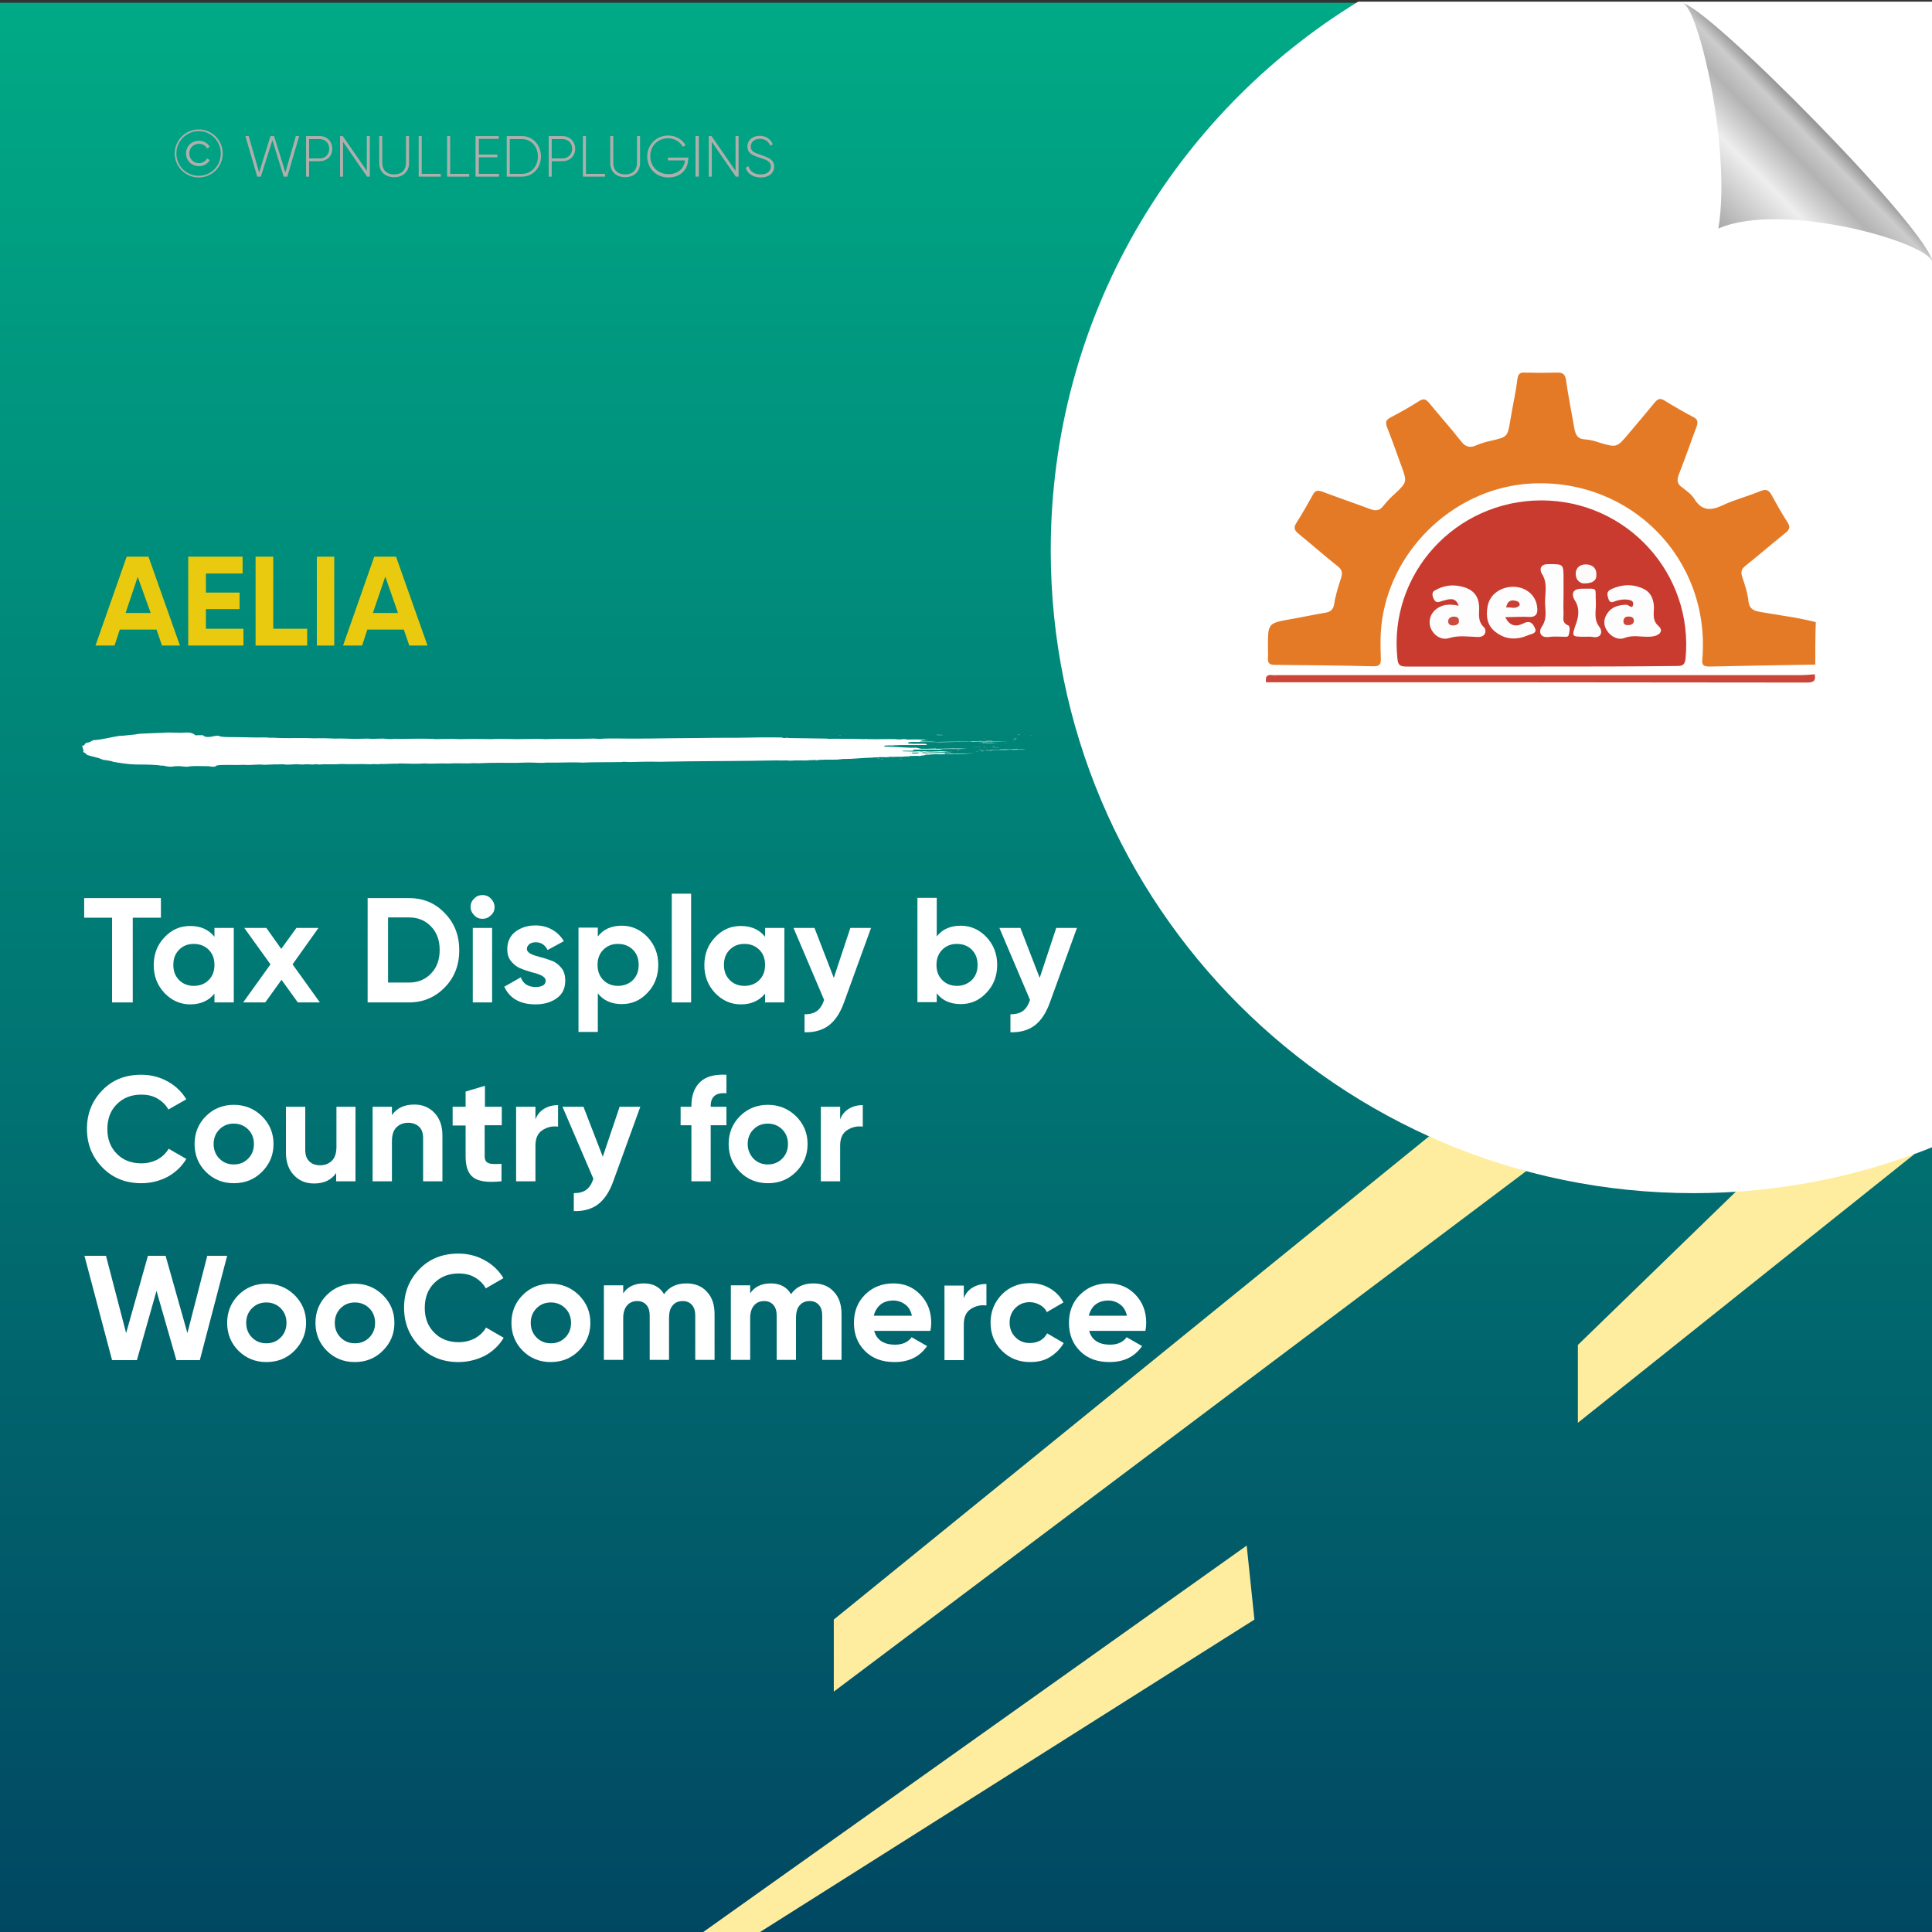 <?xml version="1.0" encoding="UTF-8"?>
<!-- Generator: Adobe Illustrator 26.0.1, SVG Export Plug-In . SVG Version: 6.00 Build 0)  -->
<svg xmlns="http://www.w3.org/2000/svg" xmlns:xlink="http://www.w3.org/1999/xlink" version="1.1" id="Layer_1" x="0px" y="0px" viewBox="0 0 700 700" style="enable-background:new 0 0 700 700;" xml:space="preserve">
<rect x="0" y="0" width="700" height="700" fill="#333333" stroke="none"/>
<style type="text/css">
	.st0{fill:url(#SVGID_1_);}
	.st1{fill:#FFED9F;}
	.st2{fill:#FFFFFF;}
	.st3{fill:none;}
	.st4{fill:#EACA0F;}
	.st5{fill:#AEAFAC;}
	.st6{fill-rule:evenodd;clip-rule:evenodd;fill:#FFFFFF;}
	.st7{fill:url(#path4572_00000108270225334747229890000011605101633640765313_);}
	.st8{fill:#E47A25;}
	.st9{fill:#CB4639;}
	.st10{fill:#C83B2E;}
	.st11{fill:#FEFDFD;}
	.st12{fill:#FEFEFE;}
	.st13{fill:#FDFAFA;}
	.st14{fill:#CC4A3E;}
	.st15{fill:#CB4538;}
	.st16{fill:#CA4034;}
</style>
<linearGradient id="SVGID_1_" gradientUnits="userSpaceOnUse" x1="350" y1="699" x2="350" y2="-1" gradientTransform="matrix(1 0 0 -1 0 700)">
	<stop offset="0" style="stop-color:#00AA86"></stop>
	<stop offset="1" style="stop-color:#014762"></stop>
</linearGradient>
<rect y="1" class="st0" width="700" height="700"></rect>
<g>
	<polygon class="st1" points="628.9,431.8 571.7,487.3 571.7,515.5 693.7,418.1  "></polygon>
	<polygon class="st1" points="517.8,411.7 302.1,586.8 302.1,612.9 553,424.3  "></polygon>
	<polygon class="st1" points="451.7,560 253.4,701 273.8,701 454.5,586.8  "></polygon>
</g>
<path class="st2" d="M700.5,0.6H492.1c-66.8,40.9-111.4,114.6-111.4,198.8c0,128.6,104.3,232.9,232.9,232.9c30.7,0,60-6,86.9-16.8  V0.6z"></path>
<g>
	<rect x="34.5" y="201.7" class="st3" width="334.6" height="69.9"></rect>
	<path class="st4" d="M58.7,233.9l-2-5.8H43.4l-1.9,5.8h-6.9l11.3-32.2h7.9l11.4,32.2H58.7z M45.5,222.1h9.1L49.9,209L45.5,222.1z"></path>
	<path class="st4" d="M74.6,227.8h13.6v6.1H68.2v-32.2h19.7v6.1H74.6v6.9h12.2v6H74.6V227.8z"></path>
	<path class="st4" d="M99,227.8h12.3v6.1H92.6v-32.2H99V227.8z"></path>
	<path class="st4" d="M114.8,201.7h6.3v32.2h-6.3V201.7z"></path>
	<path class="st4" d="M148.3,233.9l-2-5.8h-13.2l-1.9,5.8h-6.9l11.3-32.2h7.9l11.4,32.2H148.3z M135.1,222.1h9.1l-4.6-13.2   L135.1,222.1z"></path>
</g>
<g>
	<rect x="29.8" y="325.4" class="st3" width="409.8" height="247.8"></rect>
	<path class="st2" d="M58.3,325.4v7.1H48.1v30.7h-7.5v-30.7H30.5v-7.1H58.3z"></path>
	<path class="st2" d="M77.7,336.2h7v27h-7V360c-2.1,2.6-5,3.9-8.8,3.9c-3.6,0-6.7-1.4-9.3-4.1c-2.6-2.8-3.9-6.1-3.9-10.1   c0-4,1.3-7.4,3.9-10.1c2.6-2.8,5.7-4.1,9.3-4.1c3.8,0,6.7,1.3,8.8,3.9V336.2z M64.9,355.1c1.4,1.4,3.2,2.1,5.3,2.1   c2.2,0,4-0.7,5.4-2.1c1.4-1.4,2.1-3.2,2.1-5.5s-0.7-4.1-2.1-5.5c-1.4-1.4-3.2-2.1-5.4-2.1c-2.2,0-3.9,0.7-5.3,2.1   c-1.4,1.4-2.1,3.2-2.1,5.5S63.5,353.7,64.9,355.1z"></path>
	<path class="st2" d="M115.9,363.2h-8L102,355l-5.9,8.2h-8l9.9-13.8l-9.5-13.2h8l5.4,7.6l5.5-7.6h8l-9.4,13.2L115.9,363.2z"></path>
	<path class="st2" d="M148.2,325.4c5.2,0,9.5,1.8,13,5.5c3.5,3.6,5.2,8.1,5.2,13.4c0,5.3-1.7,9.8-5.2,13.4c-3.5,3.6-7.8,5.5-13,5.5   h-15v-37.8H148.2z M148.2,356c3.3,0,5.9-1.1,8-3.3c2.1-2.2,3.1-5,3.1-8.5c0-3.5-1-6.3-3.1-8.5c-2.1-2.2-4.7-3.3-8-3.3h-7.6V356   H148.2z"></path>
	<path class="st2" d="M174.8,332.9c-1.2,0-2.2-0.4-3-1.3c-0.8-0.8-1.3-1.8-1.3-3c0-1.2,0.4-2.2,1.3-3c0.8-0.9,1.8-1.3,3-1.3   c1.2,0,2.2,0.4,3.1,1.3c0.8,0.9,1.3,1.9,1.3,3c0,1.2-0.4,2.2-1.3,3C177,332.5,176,332.9,174.8,332.9z M171.3,363.2v-27h7v27H171.3z   "></path>
	<path class="st2" d="M190.9,343.8c0,0.7,0.5,1.3,1.4,1.8c1,0.5,2.1,0.8,3.5,1.2c1.4,0.3,2.7,0.8,4.1,1.3c1.4,0.5,2.5,1.4,3.5,2.6   c1,1.2,1.4,2.8,1.4,4.6c0,2.8-1,4.9-3.1,6.4c-2.1,1.5-4.7,2.2-7.7,2.2c-5.5,0-9.3-2.1-11.3-6.4l6-3.4c0.8,2.3,2.6,3.5,5.3,3.5   c2.5,0,3.7-0.8,3.7-2.3c0-0.7-0.5-1.3-1.4-1.8c-1-0.5-2.1-0.9-3.5-1.2c-1.4-0.4-2.7-0.8-4.1-1.4c-1.4-0.5-2.5-1.4-3.5-2.6   c-1-1.2-1.4-2.6-1.4-4.4c0-2.7,1-4.8,2.9-6.3c2-1.5,4.4-2.3,7.3-2.3c2.2,0,4.2,0.5,6,1.5c1.8,1,3.2,2.4,4.3,4.2l-5.9,3.2   c-0.9-1.8-2.3-2.8-4.3-2.8c-0.9,0-1.6,0.2-2.2,0.6C191.2,342.6,190.9,343.1,190.9,343.8z"></path>
	<path class="st2" d="M225.3,335.4c3.6,0,6.7,1.4,9.3,4.1c2.6,2.8,3.9,6.1,3.9,10.1c0,4-1.3,7.4-3.9,10.1c-2.6,2.8-5.7,4.1-9.3,4.1   c-3.8,0-6.7-1.3-8.7-3.9v14h-7v-37.8h7v3.2C218.6,336.7,221.5,335.4,225.3,335.4z M218.6,355.1c1.4,1.4,3.2,2.1,5.3,2.1   s4-0.7,5.4-2.1c1.4-1.4,2.1-3.2,2.1-5.5s-0.7-4.1-2.1-5.5c-1.4-1.4-3.2-2.1-5.4-2.1s-3.9,0.7-5.3,2.1c-1.4,1.4-2.1,3.2-2.1,5.5   S217.2,353.7,218.6,355.1z"></path>
	<path class="st2" d="M243.4,363.2v-39.4h7v39.4H243.4z"></path>
	<path class="st2" d="M277.2,336.2h7v27h-7V360c-2.1,2.6-5,3.9-8.8,3.9c-3.6,0-6.7-1.4-9.3-4.1c-2.6-2.8-3.9-6.1-3.9-10.1   c0-4,1.3-7.4,3.9-10.1c2.6-2.8,5.7-4.1,9.3-4.1c3.8,0,6.7,1.3,8.8,3.9V336.2z M264.4,355.1c1.4,1.4,3.2,2.1,5.3,2.1   c2.2,0,4-0.7,5.4-2.1c1.4-1.4,2.1-3.2,2.1-5.5s-0.7-4.1-2.1-5.5c-1.4-1.4-3.2-2.1-5.4-2.1c-2.2,0-3.9,0.7-5.3,2.1   c-1.4,1.4-2.1,3.2-2.1,5.5S263,353.7,264.4,355.1z"></path>
	<path class="st2" d="M308.1,336.2h7.5l-9.8,27c-1.4,3.9-3.3,6.7-5.6,8.4c-2.3,1.7-5.2,2.5-8.7,2.4v-6.5c1.9,0,3.4-0.4,4.5-1.2   s2-2.2,2.6-4l-11.1-26.1h7.6l7,18.1L308.1,336.2z"></path>
	<path class="st2" d="M348.1,335.4c3.6,0,6.7,1.4,9.3,4.1c2.6,2.8,3.9,6.1,3.9,10.1c0,4-1.3,7.4-3.9,10.1c-2.6,2.8-5.7,4.1-9.3,4.1   c-3.8,0-6.7-1.3-8.7-3.9v3.2h-7v-37.8h7v14C341.4,336.7,344.3,335.4,348.1,335.4z M341.4,355.1c1.4,1.4,3.2,2.1,5.3,2.1   s3.9-0.7,5.4-2.1c1.4-1.4,2.1-3.2,2.1-5.5s-0.7-4.1-2.1-5.5c-1.4-1.4-3.2-2.1-5.4-2.1s-3.9,0.7-5.3,2.1c-1.4,1.4-2.1,3.2-2.1,5.5   S340,353.7,341.4,355.1z"></path>
	<path class="st2" d="M382.7,336.2h7.5l-9.8,27c-1.4,3.9-3.3,6.7-5.6,8.4c-2.3,1.7-5.2,2.5-8.7,2.4v-6.5c1.9,0,3.4-0.4,4.5-1.2   c1.1-0.8,2-2.2,2.6-4l-11.1-26.1h7.6l7,18.1L382.7,336.2z"></path>
	<path class="st2" d="M51.2,428.7c-5.7,0-10.4-1.9-14.1-5.7c-3.7-3.8-5.6-8.4-5.6-14c0-5.6,1.9-10.2,5.6-14   c3.7-3.8,8.4-5.6,14.1-5.6c3.4,0,6.6,0.8,9.5,2.4c2.9,1.6,5.2,3.8,6.8,6.5L61,402c-0.9-1.7-2.3-3-4-4s-3.7-1.4-5.8-1.4   c-3.7,0-6.6,1.2-8.9,3.5c-2.3,2.3-3.4,5.3-3.4,9c0,3.6,1.1,6.6,3.4,8.9c2.2,2.3,5.2,3.5,8.9,3.5c2.2,0,4.1-0.5,5.9-1.4   c1.7-1,3.1-2.3,4-3.9l6.4,3.7c-1.6,2.7-3.9,4.9-6.8,6.5C57.8,427.9,54.6,428.7,51.2,428.7z"></path>
	<path class="st2" d="M94.9,424.6c-2.8,2.8-6.2,4.1-10.2,4.1s-7.4-1.4-10.1-4.1s-4.1-6.1-4.1-10.1s1.4-7.4,4.1-10.1   s6.1-4.1,10.1-4.1s7.4,1.4,10.2,4.1c2.8,2.8,4.2,6.1,4.2,10.1S97.7,421.8,94.9,424.6z M79.5,419.8c1.4,1.4,3.1,2.1,5.2,2.1   c2.1,0,3.8-0.7,5.2-2.1c1.4-1.4,2.1-3.2,2.1-5.3s-0.7-3.9-2.1-5.3c-1.4-1.4-3.2-2.1-5.2-2.1c-2.1,0-3.8,0.7-5.2,2.1   c-1.4,1.4-2.1,3.2-2.1,5.3S78.1,418.4,79.5,419.8z"></path>
	<path class="st2" d="M121.8,401h7v27h-7v-3c-1.7,2.5-4.4,3.8-8,3.8c-3,0-5.4-1-7.3-3c-1.9-2-2.9-4.7-2.9-8.2V401h7v15.7   c0,1.8,0.5,3.2,1.5,4.1c1,1,2.3,1.4,3.9,1.4c1.8,0,3.2-0.6,4.3-1.7c1.1-1.1,1.6-2.8,1.6-5V401z"></path>
	<path class="st2" d="M150.1,400.2c3,0,5.4,1,7.3,3c1.9,2,2.9,4.7,2.9,8.2V428h-7v-15.7c0-1.8-0.5-3.2-1.5-4.1s-2.3-1.4-3.9-1.4   c-1.8,0-3.2,0.6-4.3,1.7s-1.6,2.8-1.6,5V428h-7v-27h7v3C143.8,401.5,146.4,400.2,150.1,400.2z"></path>
	<path class="st2" d="M181.7,407.7h-6.1v11.2c0,0.9,0.2,1.6,0.7,2.1c0.5,0.4,1.2,0.7,2.1,0.7c0.9,0.1,2,0,3.3,0v6.3   c-4.8,0.5-8.2,0.1-10.1-1.3c-2-1.4-2.9-4-2.9-7.7v-11.2h-4.7V401h4.7v-5.5l7-2.1v7.6h6.1V407.7z"></path>
	<path class="st2" d="M194,405.6c0.6-1.7,1.7-3,3.2-3.9c1.5-0.9,3.2-1.3,5-1.3v7.8c-2.1-0.3-4,0.2-5.7,1.3c-1.7,1.1-2.5,3-2.5,5.6   V428h-7v-27h7V405.6z"></path>
	<path class="st2" d="M224.5,401h7.5l-9.8,27c-1.4,3.9-3.3,6.7-5.6,8.4c-2.3,1.7-5.2,2.5-8.7,2.4v-6.5c1.9,0,3.4-0.4,4.5-1.2   s2-2.2,2.6-4L203.8,401h7.6l7,18.1L224.5,401z"></path>
	<path class="st2" d="M263.2,396.1c-3.8-0.3-5.7,1.2-5.7,4.6v0.3h5.7v6.7h-5.7V428h-7v-20.3h-3.9V401h3.9v-0.3   c0-3.8,1.1-6.7,3.2-8.7c2.1-2,5.3-2.8,9.5-2.6V396.1z"></path>
	<path class="st2" d="M288.4,424.6c-2.8,2.8-6.2,4.1-10.2,4.1s-7.4-1.4-10.1-4.1s-4.1-6.1-4.1-10.1s1.4-7.4,4.1-10.1   s6.1-4.1,10.1-4.1s7.4,1.4,10.2,4.1c2.8,2.8,4.2,6.1,4.2,10.1S291.2,421.8,288.4,424.6z M273,419.8c1.4,1.4,3.1,2.1,5.2,2.1   c2.1,0,3.8-0.7,5.2-2.1c1.4-1.4,2.1-3.2,2.1-5.3s-0.7-3.9-2.1-5.3c-1.4-1.4-3.2-2.1-5.2-2.1c-2.1,0-3.8,0.7-5.2,2.1   c-1.4,1.4-2.1,3.2-2.1,5.3S271.7,418.4,273,419.8z"></path>
	<path class="st2" d="M304.4,405.6c0.6-1.7,1.7-3,3.2-3.9c1.5-0.9,3.2-1.3,5-1.3v7.8c-2.1-0.3-4,0.2-5.7,1.3c-1.7,1.1-2.5,3-2.5,5.6   V428h-7v-27h7V405.6z"></path>
	<path class="st2" d="M40.6,492.8l-10-37.8h7.8l7.3,28l7.9-28H60l7.9,28l7.2-28h7.2l-9.9,37.8h-8.5l-7.2-25.1l-7.1,25.1H40.6z"></path>
	<path class="st2" d="M106.7,489.4c-2.8,2.8-6.2,4.1-10.2,4.1s-7.4-1.4-10.1-4.1s-4.1-6.1-4.1-10.1s1.4-7.4,4.1-10.1   s6.1-4.1,10.1-4.1s7.4,1.4,10.2,4.1c2.8,2.8,4.2,6.1,4.2,10.1S109.4,486.6,106.7,489.4z M91.3,484.6c1.4,1.4,3.1,2.1,5.2,2.1   c2.1,0,3.8-0.7,5.2-2.1c1.4-1.4,2.1-3.2,2.1-5.3s-0.7-3.9-2.1-5.3c-1.4-1.4-3.2-2.1-5.2-2.1c-2.1,0-3.8,0.7-5.2,2.1   c-1.4,1.4-2.1,3.2-2.1,5.3S89.9,483.2,91.3,484.6z"></path>
	<path class="st2" d="M138.7,489.4c-2.8,2.8-6.2,4.1-10.2,4.1s-7.4-1.4-10.1-4.1s-4.1-6.1-4.1-10.1s1.4-7.4,4.1-10.1   s6.1-4.1,10.1-4.1s7.4,1.4,10.2,4.1c2.8,2.8,4.2,6.1,4.2,10.1S141.5,486.6,138.7,489.4z M123.4,484.6c1.4,1.4,3.1,2.1,5.2,2.1   c2.1,0,3.8-0.7,5.2-2.1c1.4-1.4,2.1-3.2,2.1-5.3s-0.7-3.9-2.1-5.3c-1.4-1.4-3.2-2.1-5.2-2.1c-2.1,0-3.8,0.7-5.2,2.1   c-1.4,1.4-2.1,3.2-2.1,5.3S122,483.2,123.4,484.6z"></path>
	<path class="st2" d="M166.1,493.5c-5.7,0-10.4-1.9-14.1-5.7c-3.7-3.8-5.6-8.4-5.6-14c0-5.6,1.9-10.2,5.6-14   c3.7-3.8,8.4-5.6,14.1-5.6c3.4,0,6.6,0.8,9.5,2.4c2.9,1.6,5.2,3.8,6.8,6.5l-6.4,3.7c-0.9-1.7-2.3-3-4-4s-3.7-1.4-5.8-1.4   c-3.7,0-6.6,1.2-8.9,3.5c-2.3,2.3-3.4,5.3-3.4,9c0,3.6,1.1,6.6,3.4,8.9c2.2,2.3,5.2,3.5,8.9,3.5c2.2,0,4.1-0.5,5.9-1.4   c1.7-1,3.1-2.3,4-3.9l6.4,3.7c-1.6,2.7-3.9,4.9-6.8,6.5C172.7,492.7,169.5,493.5,166.1,493.5z"></path>
	<path class="st2" d="M209.7,489.4c-2.8,2.8-6.2,4.1-10.2,4.1s-7.4-1.4-10.1-4.1s-4.1-6.1-4.1-10.1s1.4-7.4,4.1-10.1   s6.1-4.1,10.1-4.1s7.4,1.4,10.2,4.1c2.8,2.8,4.2,6.1,4.2,10.1S212.5,486.6,209.7,489.4z M194.4,484.6c1.4,1.4,3.1,2.1,5.2,2.1   c2.1,0,3.8-0.7,5.2-2.1c1.4-1.4,2.1-3.2,2.1-5.3s-0.7-3.9-2.1-5.3c-1.4-1.4-3.2-2.1-5.2-2.1c-2.1,0-3.8,0.7-5.2,2.1   c-1.4,1.4-2.1,3.2-2.1,5.3S193,483.2,194.4,484.6z"></path>
	<path class="st2" d="M248.7,465c3.1,0,5.6,1,7.4,3c1.9,2,2.8,4.7,2.8,8.1v16.6h-7v-16.1c0-1.6-0.4-2.9-1.2-3.8   c-0.8-0.9-1.9-1.4-3.3-1.4c-1.6,0-2.8,0.5-3.7,1.6c-0.9,1-1.3,2.6-1.3,4.5v15.2h-7v-16.1c0-1.6-0.4-2.9-1.2-3.8   c-0.8-0.9-1.9-1.4-3.3-1.4c-1.5,0-2.8,0.5-3.7,1.6c-0.9,1-1.4,2.6-1.4,4.5v15.2h-7v-27h7v2.9c1.6-2.4,4.1-3.6,7.5-3.6   c3.3,0,5.8,1.3,7.3,3.9C242.4,466.3,245.1,465,248.7,465z"></path>
	<path class="st2" d="M294.7,465c3.1,0,5.6,1,7.4,3c1.9,2,2.8,4.7,2.8,8.1v16.6h-7v-16.1c0-1.6-0.4-2.9-1.2-3.8   c-0.8-0.9-1.9-1.4-3.3-1.4c-1.6,0-2.8,0.5-3.7,1.6c-0.9,1-1.3,2.6-1.3,4.5v15.2h-7v-16.1c0-1.6-0.4-2.9-1.2-3.8   c-0.8-0.9-1.9-1.4-3.3-1.4c-1.5,0-2.8,0.5-3.7,1.6c-0.9,1-1.4,2.6-1.4,4.5v15.2h-7v-27h7v2.9c1.6-2.4,4.1-3.6,7.5-3.6   c3.3,0,5.8,1.3,7.3,3.9C288.4,466.3,291.1,465,294.7,465z"></path>
	<path class="st2" d="M316.7,482.1c0.9,3.4,3.5,5.1,7.6,5.1c2.7,0,4.7-0.9,6-2.7l5.6,3.2c-2.7,3.9-6.6,5.8-11.8,5.8   c-4.5,0-8-1.3-10.7-4s-4-6.1-4-10.2c0-4.1,1.3-7.5,4-10.2c2.7-2.7,6.1-4.1,10.3-4.1c4,0,7.2,1.4,9.8,4.1c2.6,2.7,3.9,6.1,3.9,10.2   c0,0.9-0.1,1.9-0.3,2.9H316.7z M316.6,476.7h13.8c-0.4-1.8-1.2-3.2-2.5-4.1c-1.2-0.9-2.7-1.4-4.2-1.4c-1.9,0-3.4,0.5-4.6,1.4   C317.8,473.7,317,475,316.6,476.7z"></path>
	<path class="st2" d="M349.2,470.4c0.6-1.7,1.7-3,3.2-3.9c1.5-0.9,3.2-1.3,5-1.3v7.8c-2.1-0.3-4,0.2-5.7,1.3c-1.7,1.1-2.5,3-2.5,5.6   v12.9h-7v-27h7V470.4z"></path>
	<path class="st2" d="M373.2,493.5c-4.1,0-7.5-1.4-10.2-4.1c-2.7-2.7-4.1-6.1-4.1-10.2c0-4,1.4-7.4,4.1-10.2   c2.7-2.7,6.1-4.1,10.2-4.1c2.6,0,5,0.6,7.2,1.9c2.2,1.3,3.8,3,4.9,5.1l-6,3.5c-0.5-1.1-1.4-2-2.5-2.6c-1.1-0.6-2.3-1-3.7-1   c-2.1,0-3.8,0.7-5.2,2.1c-1.4,1.4-2.1,3.2-2.1,5.3c0,2.1,0.7,3.9,2.1,5.3c1.4,1.4,3.1,2.1,5.2,2.1c1.4,0,2.7-0.3,3.8-0.9   c1.1-0.6,1.9-1.5,2.5-2.6l6,3.5c-1.2,2.1-2.9,3.8-5,5.1S375.9,493.5,373.2,493.5z"></path>
	<path class="st2" d="M394.6,482.1c0.9,3.4,3.5,5.1,7.6,5.1c2.7,0,4.7-0.9,6-2.7l5.6,3.2c-2.7,3.9-6.6,5.8-11.8,5.8   c-4.5,0-8-1.3-10.7-4s-4-6.1-4-10.2c0-4.1,1.3-7.5,4-10.2c2.7-2.7,6.1-4.1,10.3-4.1c4,0,7.2,1.4,9.8,4.1c2.6,2.7,3.9,6.1,3.9,10.2   c0,0.9-0.1,1.9-0.3,2.9H394.6z M394.5,476.7h13.8c-0.4-1.8-1.2-3.2-2.5-4.1c-1.2-0.9-2.7-1.4-4.2-1.4c-1.9,0-3.4,0.5-4.6,1.4   S394.9,475,394.5,476.7z"></path>
</g>
<g>
	<rect x="55.8" y="47.2" class="st3" width="304.9" height="46.6"></rect>
	<path class="st5" d="M63.3,55.6c0-4.8,3.9-8.7,8.7-8.7s8.7,3.9,8.7,8.7c0,4.8-3.9,8.7-8.7,8.7S63.3,60.4,63.3,55.6z M80,55.6   c0-4.5-3.6-8.1-8-8.1s-8.1,3.6-8.1,8.1c0,4.5,3.6,8.1,8.1,8.1S80,60.1,80,55.6z M67.4,55.6c0-2.6,2-4.6,4.7-4.6   c1.7,0,3.2,0.9,3.9,2.2l-1,0.6c-0.5-1.1-1.7-1.7-2.9-1.7c-2.1,0-3.5,1.6-3.5,3.5s1.4,3.5,3.5,3.5c1.2,0,2.4-0.6,2.9-1.7l1,0.6   c-0.7,1.3-2.2,2.2-3.9,2.2C69.4,60.2,67.4,58.2,67.4,55.6z"></path>
	<path class="st5" d="M88.9,49.3h1.2l3.8,13.2L98,49.3h1.3l4.1,13.2l3.8-13.2h1.2L104.1,64h-1.3l-4.1-13.2L94.5,64h-1.3L88.9,49.3z"></path>
	<path class="st5" d="M120.4,53.9c0,2.6-1.9,4.5-4.6,4.5H112V64h-1.1V49.3h5C118.5,49.3,120.4,51.3,120.4,53.9z M119.3,53.9   c0-2-1.4-3.5-3.5-3.5H112v7h3.9C117.9,57.4,119.3,55.9,119.3,53.9z"></path>
	<path class="st5" d="M134,49.3V64h-1l-8.7-12.6V64h-1.1V49.3h1l8.7,12.6V49.3H134z"></path>
	<path class="st5" d="M137.4,59.1v-9.8h1.1v9.8c0,2.4,1.5,4.1,4.3,4.1c2.8,0,4.3-1.7,4.3-4.1v-9.8h1.1v9.8c0,3.1-2.2,5.1-5.4,5.1   S137.4,62.2,137.4,59.1z"></path>
	<path class="st5" d="M159.7,63v1h-8V49.3h1.1V63H159.7z"></path>
	<path class="st5" d="M170,63v1h-8V49.3h1.1V63H170z"></path>
	<path class="st5" d="M180.8,63v1h-8.5V49.3h8.4v1h-7.2v5.7h6.7v1h-6.7V63H180.8z"></path>
	<path class="st5" d="M196,56.7c0,4.1-2.9,7.3-6.9,7.3h-5.5V49.3h5.5C193.1,49.3,196,52.6,196,56.7z M194.9,56.7   c0-3.5-2.4-6.3-5.8-6.3h-4.4V63h4.4C192.5,63,194.9,60.2,194.9,56.7z"></path>
	<path class="st5" d="M208.4,53.9c0,2.6-1.9,4.5-4.6,4.5h-3.9V64h-1.1V49.3h5C206.4,49.3,208.4,51.3,208.4,53.9z M207.3,53.9   c0-2-1.4-3.5-3.5-3.5h-3.9v7h3.9C205.8,57.4,207.3,55.9,207.3,53.9z"></path>
	<path class="st5" d="M219.2,63v1h-8V49.3h1.1V63H219.2z"></path>
	<path class="st5" d="M221.1,59.1v-9.8h1.1v9.8c0,2.4,1.5,4.1,4.3,4.1c2.8,0,4.3-1.7,4.3-4.1v-9.8h1.1v9.8c0,3.1-2.2,5.1-5.4,5.1   S221.1,62.2,221.1,59.1z"></path>
	<path class="st5" d="M249.3,57.8c0,3.5-2.7,6.5-7.1,6.5c-4.6,0-7.7-3.4-7.7-7.6s3.2-7.6,7.6-7.6c2.7,0,5.1,1.4,6.3,3.5l-1,0.6   c-1-1.8-3-3.1-5.3-3.1c-3.9,0-6.5,2.9-6.5,6.5s2.7,6.5,6.6,6.5c3.6,0,5.7-2.2,6-5h-6.2v-1h7.4V57.8z"></path>
	<path class="st5" d="M253.2,49.3V64H252V49.3H253.2z"></path>
	<path class="st5" d="M267.6,49.3V64h-1l-8.7-12.6V64h-1.1V49.3h1l8.7,12.6V49.3H267.6z"></path>
	<path class="st5" d="M270.2,60.8l1-0.6c0.5,1.8,2,3,4.4,3c2.5,0,3.7-1.3,3.7-2.9c0-1.8-1.6-2.4-3.8-3.1c-2.5-0.8-4.7-1.5-4.7-4.1   c0-2.4,2-3.9,4.5-3.9c2.4,0,4,1.4,4.7,3.1l-0.9,0.5c-0.5-1.3-1.7-2.5-3.8-2.5c-2,0-3.3,1.2-3.3,2.8c0,1.8,1.5,2.3,3.6,3   c2.6,0.9,4.9,1.7,4.9,4.2c0,2.4-1.9,4-4.8,4C272.8,64.3,270.8,62.9,270.2,60.8z"></path>
</g>
<g>
	<g>
		<g>
			<rect x="29.8" y="265.4" class="st3" width="344.1" height="12.3"></rect>
			<path class="st6" d="M303.8,266.5c0.2,0,0.5-0.1,0.9-0.1C304.7,266.5,304.2,266.5,303.8,266.5z"></path>
			<path class="st6" d="M317.6,274.8c0.3,0,1.1-0.1,1,0C318.1,274.9,317.9,274.8,317.6,274.8z"></path>
			<path class="st6" d="M319,275c0.1-0.1,0.7,0,1.1,0C320.1,275.1,319.2,275,319,275z"></path>
			<path class="st6" d="M323.2,273.7c0.2,0,0.8-0.1,1.1,0C324.2,273.8,323.6,273.7,323.2,273.7z"></path>
			<path class="st6" d="M325.2,275.1c0.4-0.1,1-0.1,1.8-0.1C326.7,275.1,325.8,275,325.2,275.1z"></path>
			<path class="st6" d="M330.4,268.5c0.9,0,2.8-0.1,3.4,0C332.7,268.4,331.4,268.6,330.4,268.5z"></path>
			<path class="st6" d="M332.8,271.4c1.1-0.2,3.2,0,4.7-0.1c0.2,0.1-2.1,0-2.6,0.1c-0.3,0-0.6,0-0.9-0.1     C333.6,271.4,333.3,271.5,332.8,271.4z"></path>
			<path class="st6" d="M346.9,271.8c0-0.1,0.1-0.1,0.5-0.1c0.1,0,0.2,0.1,0.1,0.1C347.3,271.8,347.1,271.8,346.9,271.8z"></path>
			<path class="st6" d="M352.7,270.8c0.9-0.1,3-0.1,4.2,0c0.2,0,0.2-0.1,0.5-0.1c0.7,0,2.3,0,0.7,0     C356.2,270.8,354.8,270.7,352.7,270.8z"></path>
			<path class="st6" d="M353.4,272.3c0.2,0,0.6-0.1,1.1-0.1C354.3,272.3,353.6,272.3,353.4,272.3z"></path>
			<path class="st6" d="M354.8,268.4c0.2-0.1,0.9,0,1.4,0C355.9,268.4,355.2,268.4,354.8,268.4z"></path>
			<path class="st6" d="M354.5,271.8c0.4-0.1,1.2-0.1,1.7-0.1C356.6,271.8,355.1,271.8,354.5,271.8z"></path>
			<path class="st6" d="M355.2,272.2c0.3-0.1,1.2-0.1,1.8-0.1C356.6,272.2,355.8,272.2,355.2,272.2z"></path>
			<path class="st6" d="M356.3,267.7c0.1-0.1,0.6-0.1,1.1-0.1C357.2,267.6,356.6,267.6,356.3,267.7z"></path>
			<path class="st6" d="M356.9,268.4c0.5-0.1,2.2-0.1,3,0C358.9,268.4,358.1,268.4,356.9,268.4z"></path>
			<path class="st6" d="M357.3,272.1c0.8-0.1,1.9,0,2.5,0C359.2,272.2,358.1,272.1,357.3,272.1z"></path>
			<path class="st6" d="M359.3,270.7c0.3-0.1,0.8-0.1,1.2-0.1C360.6,270.8,359.8,270.7,359.3,270.7z"></path>
			<path class="st6" d="M360.6,271c0.4-0.1,0.7,0,1.2,0C361.7,271.1,361,271,360.6,271z"></path>
			<path class="st6" d="M361.9,271.4c0.2-0.1,1.3-0.1,1,0.1c-0.3,0-0.3,0-0.3-0.1C362.3,271.4,362.3,271.4,361.9,271.4z"></path>
			<path class="st6" d="M365.1,269.1C364.3,269.2,363.1,269.1,365.1,269.1L365.1,269.1z"></path>
			<path class="st6" d="M366.7,268c0.6-0.1,1.2,0,1.9,0C368.2,268,367,268,366.7,268z"></path>
			<path class="st6" d="M367.2,267.8c-0.2-0.1,1-0.1,0.7,0C367.7,267.8,367.4,267.8,367.2,267.8z"></path>
			<path class="st6" d="M368.6,266.3c0.2-0.1,0.7-0.1,1.1-0.1C369.5,266.3,368.8,266.3,368.6,266.3z"></path>
			<path class="st6" d="M372.8,266.4C374,266.3,374.5,266.4,372.8,266.4L372.8,266.4z"></path>
			<path class="st6" d="M339.1,266.3c0.2,0,0.6-0.1,0.8-0.1c0.5,0.1,1.3,0,1.9,0.1C341,266.4,340.2,266.3,339.1,266.3z"></path>
			<path class="st6" d="M355.8,268.9c0.4,0,0.3,0.1,0.7,0c0,0-0.1,0.1-0.2,0.1c0.7,0,1.2,0,1.8,0c-0.1,0-0.2,0-0.2,0.1     c0.8-0.2,1.8,0.1,3.6,0c-1.7,0.2-5.4,0-6.9,0.1c0.2-0.1,1.5,0,1.7-0.1C356.4,269,355.5,269.1,355.8,268.9z"></path>
			<path class="st6" d="M357.4,271.7C357.5,271.7,357.5,271.7,357.4,271.7c0.1-0.1,0.7,0,0.8,0C357.9,271.8,356,271.8,357.4,271.7z"></path>
			<path class="st6" d="M368.5,271.4c0,0,0,0.1,0,0.1c1,0,2.5,0,3.1,0.1c-1.1,0.1-3.5-0.1-4.4,0.1c-0.2,0-0.5,0-0.7-0.1     c-2.6,0.2-5.5,0-8.3,0.1c1.2-0.3,4,0.1,5.4-0.2c0.2,0,0,0-0.2,0C364.8,271.5,366.9,271.6,368.5,271.4z"></path>
			<path class="st6" d="M367.5,267.6c0.2-0.1,0.7-0.1,0.9-0.1C368.6,267.5,367.8,267.7,367.5,267.6z"></path>
			<path class="st6" d="M67.7,265.4c-0.7,0-1.4,0.1-2.1,0.1c-1.6,0-3.1-0.1-4.8-0.1c-1.5,0.1-2.8,0.2-4.4,0.2     c-1.1,0-1.5,0.1-2.3,0.1c-2.2,0.1-4,0.1-5,0.4c-1.6,0.2-3.5,0.3-4.9,0.5c-0.2,0-0.7,0-0.8,0c-3.5,0.5-5.6,1.3-9.7,1.6     c-0.4,0.2-0.6,0.4-1.3,0.7c-0.3,0.1-1,0.2-1.2,0.3c-0.8,0.4-0.1,0.8-1.6,1.1c-0.1,0.1,0.2,0.1,0.3,0.2c0,0.7,0.6,1.4,0.2,2     c1.1,0.3,0.8,0.7,1.7,1.1c0.5,0.2,1.5,0.4,2.2,0.6c0.7,0.2,1.5,0.4,2.2,0.6c0,0.2,1,0.3,1.1,0.5c1.2,0.1,2,0.3,3.2,0.5     c0.1,0.1,0.4,0.1,0.4,0.2c2.5,0.4,5,0.9,8.4,1c0.3,0,1,0,1.3,0c2.5,0,6.4,0.1,7.7,0.4c0.5,0,0.4,0,0.9,0c0.3,0.1,1.6,0.4,2.8,0.4     c0.4,0,1.1-0.2,2-0.2c1.3-0.1,2.5,0.2,3.7,0.2c0.5,0,1.1-0.2,1.7-0.2c1.5-0.1,4.5,0,5.7,0c1,0,1.3,0.2,2.1,0.2     c0.7,0,1.2-0.2,1.1-0.4c1.9-0.5,6.8-0.1,9.8-0.3c2.2,0.2,4.2-0.1,6.3-0.1c0.4,0,0.9,0.1,1.3,0.1c0.7,0,1.7-0.1,2.6-0.1     c1.6-0.1,2.9,0,4.2-0.1c2,0.3,3.4,0,5.1,0c0.6,0,1.2,0.1,1.9,0.1c0.6,0,1.2-0.1,1.8-0.1c0.6,0,1.3,0.1,1.9,0.1     c0.5,0,0.8-0.1,1.2-0.1c0.5,0,0.8,0.1,1.3,0.1c0.6,0,1.1-0.1,1.7-0.1c2,0,4.2,0.1,6.2-0.1c3.5,0.2,6.5-0.1,10.6,0.1     c1-0.1,1.8-0.1,2.9,0c0.2,0,0.2-0.1,0.6-0.1c2.1,0.1,4.4-0.2,6.6-0.1c0.1,0,0.2-0.1,0.3-0.1c3,0.1,6.9,0.2,9.3,0     c1.9,0.2,4,0,6.3,0c1.1,0,2.1,0.1,3.1,0c2-0.1,4.6,0,6.4,0c0.6,0,1.1-0.1,1.7-0.1c1,0,2.1,0.1,3.1,0c4.1-0.2,8.8-0.1,12.4-0.1     c1.1,0,2.1-0.1,3.3-0.1c2.1-0.1,4.2,0.1,6.3,0.1c0.5,0,1-0.1,1.5-0.1c1.2,0,2.4,0,3.7,0c3.2,0,6.4-0.2,9.4,0     c3.9-0.2,9.5-0.1,14-0.2c1-0.2,2,0,3,0c3.2-0.1,7.3-0.2,10.7-0.1c14.1-0.3,28.8-0.2,42.8-0.5c1.1,0.1,2.8,0,3.7,0     c0.2,0.1,0.8,0.1,1.3,0.1c1.7-0.2,3.9,0,6.2-0.1c0.6-0.2,1.9,0,2.7-0.2c0.4,0.1-0.5,0.1,0.1,0.2c1.4-0.4,6.3-0.2,8.4-0.3     c-0.2,0-0.2-0.1,0-0.1c0.5,0.1,0.8-0.1,1.4-0.1c3.9,0,6.7-0.4,10.1-0.5c0.4,0,1.5,0.2,1.9,0.1c-0.6,0-1.4,0-1.3-0.2     c1,0,2.3,0,3-0.1c1.2,0,1.9,0.1,3,0c0.3,0-0.3-0.2,0.3-0.1c1.7,0.1,2.6-0.1,4.2,0c0.5-0.1,2.3-0.2,2.9-0.1     c0.5-0.1-0.6-0.1-0.1-0.2c1.4,0,2.7-0.1,4,0c0.3-0.1,0.5-0.2,1.1-0.2c0.4,0-0.1,0.1,0.4,0.1c0.5-0.1-0.4-0.1-0.3-0.2     c0.7,0,0.6-0.1,0.9-0.2c1,0.1,1.7-0.1,2.6-0.1c0.9-0.1,2,0,2.9,0c0.8,0,1.1-0.1,2-0.1c0.7,0,1.3,0.1,2.1,0.1     c0.4,0-0.3-0.1,0.3-0.1c2.7,0,5.5-0.1,7.5-0.3c-3.1,0.2-5.4,0-8.1,0.2c-0.4-0.1-1.2,0.1-1.6-0.1c-0.2,0.1,0.4,0.1-0.2,0.1     c-0.2,0-0.3,0-0.6,0c0.4-0.2-0.2-0.2-0.4-0.3c-2.3,0-4.1,0.1-6.2,0.1c-0.4,0,0.3,0.1-0.2,0.1c-0.8,0-1.4,0-2.3,0     c-0.3-0.1-0.9-0.2-0.6-0.3c2.7,0,6.4-0.2,9.6-0.2c1,0,2,0.1,2.6-0.1c-1.4,0.1-2.6-0.2-3.9-0.2c-1.6,0-3.4,0.2-5,0.1     c-0.4,0-0.6-0.1-1-0.1c-0.3,0-0.9,0.1-1.2,0.1c-0.4,0-0.4-0.1-0.7-0.1c-0.7,0-1.2,0.1-2,0.1c-1.3,0-2.5-0.1-3.9-0.1     c-0.3-0.1-0.1-0.2,0.2-0.2c1.6,0,1.9,0,3.6,0c-0.2,0-0.3,0-0.3-0.1c0.5,0,0.7,0,1.1,0c-1.2,0-1.1-0.2-0.7-0.3     c3.1,0,6.9-0.1,9.4,0c0.3-0.1,0.5-0.1,0.9-0.2c2.9-0.1,6.1,0,9.1-0.1c-3.5-0.2-7.2-0.1-11.2,0c-0.2,0,0-0.1-0.4-0.1     c-1.7,0.1-3.8,0.1-5.1,0.1c-0.6-0.1-1.2-0.3-1.7-0.4c-4.3,0.1-7.4-0.4-11.5-0.4c0-0.1-0.3-0.1-0.4-0.2c0.3-0.1,0.5-0.2,0.9-0.2     c0.7,0,1.4-0.1,1.9,0c3.4-0.3,8.3-0.1,12.6-0.2c0.5-0.1,0.1-0.3-0.2-0.4c-2.1-0.1-3.9,0.1-6.1-0.1c-0.8-0.4,0-0.6,1.7-0.6     c2.8,0,7.6,0,9.4,0.1c8.2-0.2,16.3-0.1,24.8-0.3c-4.7-0.1-9,0.1-13.2,0c0,0.1-0.1,0.1-0.5,0.1c-4.1,0-8.7,0-12.3,0.1     c-1.5-0.2-4.4,0-6-0.2c0.4-0.3,1.6-0.5,3.2-0.6c-1.6,0-3.1-0.1-4.5-0.1c-1.1,0-3,0.1-3.6,0c-0.1,0,0.1-0.1-0.1-0.1     c0.5,0-0.8,0-0.9,0c-0.6,0-0.5,0.1-1.2,0.1c-0.9,0-0.9,0-1.5-0.1c-3.2-0.1-6.3,0.1-9.4,0c-0.3,0-1,0-1,0c-0.3,0,0-0.1-0.4-0.1     c-0.2,0-0.1,0.1-0.5,0.1c-1.2,0-2.6-0.1-3.9-0.1c-3.1,0-6.8-0.1-9.3,0c-0.6,0,0.2-0.1-0.6-0.1c-4.3-0.1-9-0.1-13.6-0.2     c-0.4,0-0.1-0.1-0.6-0.1c-0.6,0-0.5,0.1-1.1,0.1c-0.4,0-0.7-0.1-0.9-0.2c-5.3-0.1-10.8,0-16.3,0.1c-5.1,0-10.3,0-15.1,0.1     c-3.8,0-7.5,0.1-10.9,0.1c-4.6,0.1-8.6,0.1-12.9,0.1c-3.1,0-6.5-0.1-9.1,0c-0.5,0-1,0.1-1.5,0.1c-0.8,0-1.6-0.1-2.4-0.1     c-2.1,0-4.3,0.1-6.5,0.1c-2.4,0-4.7,0-7,0c-1.3,0-2.6,0.1-3.9,0.1c-0.9,0-1.8-0.1-2.7-0.1c-2.5,0-5.1,0.1-7.5,0.1     c-3.2,0-6.5-0.2-9.7,0c-3.6-0.1-7.9-0.1-11.4,0c-2.8-0.2-5.7,0-8.8,0c-0.3,0-0.6-0.1-0.9-0.1c-4.8-0.2-10.1,0.1-13.9,0     c-1.5,0.2-2.7,0-4-0.1c-1.5,0-2.8,0.1-4.2,0.1c-0.5,0-0.9-0.1-1.3-0.1c-1.4,0-2.8,0.1-4.4,0.1c-2.3,0-4.8-0.2-7.5-0.1     c-2.1-0.1-5.1-0.2-7.5-0.1c-4-0.2-8,0-12.1-0.1c-1.4,0-2.6-0.2-4-0.1c-1.4-0.2-3.2-0.1-4.9-0.1c-1.7,0-3.6-0.1-5.4-0.1     c-2.6-0.1-5.8,0.1-7.8-0.3c-0.9-0.7-2.6,0.3-4.7,0.2c-1.1-0.1-1-0.3-1.4-0.6c-1-0.1-1.9,0-2.8,0C70,265.7,69.2,265.4,67.7,265.4z      M330,272.8c0,0,0,0.1,0.1,0.1C329.8,273,329.1,272.8,330,272.8z M330.3,272.7c1.2,0,3-0.1,3.9,0c0.2,0-0.2-0.2,0.2-0.2     c0.5,0.1,1.2,0.1,2.1,0.1c0.1,0.2-1.8,0.1-1.8,0.3c-0.7,0-1,0-1.4,0.1c-1.4-0.1-1.8,0.1-2.8,0     C330.7,272.8,330.2,272.9,330.3,272.7z"></path>
		</g>
	</g>
</g>
<linearGradient id="path4572_00000065755424408028405860000003984915583813021322_" gradientUnits="userSpaceOnUse" x1="-0.583" y1="698.671" x2="-0.51" y2="698.747" gradientTransform="matrix(-474.815 0 0 493.443 381.513 -344709.812)">
	<stop offset="0" style="stop-color:#999999"></stop>
	<stop offset="0.101" style="stop-color:#CCCCCC"></stop>
	<stop offset="0.262" style="stop-color:#B3B3B3"></stop>
	<stop offset="0.543" style="stop-color:#EEEEEE"></stop>
	<stop offset="1" style="stop-color:#AAAAAA"></stop>
</linearGradient>
<path id="path4572" style="fill:url(#path4572_00000065755424408028405860000003984915583813021322_);" d="M609.6,1.2  c8.5,0.3,90.8,83.5,90.6,94.1c-0.1-7.2-54.2-22.7-77.6-12.5C627.4,54,615.2,1.8,609.6,1.2L609.6,1.2z"></path>
<g>
	<path class="st8" d="M657.7,240.8c-12.8,0.2-25.6,0.4-38.3,0.7c-2.2,0-2.9-0.5-2.6-2.9c2.9-36.1-25.9-65.4-62.2-63.4   c-26.7,1.5-49.8,22.7-53.8,49.1c-0.7,4.6-0.7,9.3-0.5,14c0.1,2.3-0.3,3.2-2.9,3.1c-11.8-0.3-23.7-0.4-35.5-0.5   c-1.8,0-2.6-0.5-2.5-2.4c0.1-1.5,0-2.9,0-4.3c0-8.4,0-8.4,8.4-9.9c4.1-0.7,8.2-1.6,12.4-2.3c1.9-0.3,2.9-1.2,3.2-3.2   c0.5-3.2,1.5-6.3,2.5-9.4c0.6-1.9,0.3-3.1-1.3-4.3c-4.8-3.8-9.4-7.9-14.1-11.7c-1.6-1.3-1.9-2.3-0.7-4.1c2.1-3.3,3.9-6.5,5.8-9.9   c0.8-1.6,1.7-1.9,3.4-1.3c5.8,2.2,11.7,4.2,17.6,6.4c2,0.7,3.3,0.5,4.6-1.2c1.3-1.6,2.7-3.1,4.2-4.4c4.4-4.2,4.5-4.2,2.3-10.2   c-1.7-4.6-3.3-9.3-5.1-13.8c-0.7-1.8-0.6-2.7,1.3-3.7c3.5-1.8,7-3.8,10.3-5.9c1.6-1,2.4-0.7,3.6,0.7c3.8,4.6,7.8,9.1,11.5,13.8   c1.7,2.2,3.3,2.6,5.7,1.5c1.6-0.7,3.4-1.2,5.2-1.6c6-1.4,6-1.4,7-7.3c0.8-5.1,2-10.1,2.6-15.2c0.3-1.9,1.1-2.3,2.7-2.2   c3.9,0.1,7.7,0.1,11.6,0c2.1-0.1,3,0.6,3.3,2.7c0.8,5.8,2,11.6,3,17.4c0.4,2.3,1.1,4,3.9,4.1c1.8,0.1,3.6,0.6,5.3,1.2   c6.2,1.8,6.2,1.8,10.5-3.3c3.1-3.7,6.2-7.3,9.3-11.1c1.2-1.5,2.1-1.9,3.8-0.8c3.4,2.1,6.9,4.1,10.3,5.9c1.6,0.8,1.8,1.7,1.2,3.5   c-2.2,5.8-4.2,11.7-6.5,17.5c-0.7,2-0.5,3.3,1.3,4.5c1.6,1.3,3.4,2.5,4.4,4.2c2.7,4.3,5.9,4.3,10.2,2.3c4.4-2.1,9.3-3.3,13.8-5.2   c2.1-0.8,3-0.3,4,1.5c1.8,3.3,3.6,6.5,5.6,9.6c1.2,1.8,1.1,2.7-0.6,4.1c-4.9,3.9-9.6,8-14.5,11.9c-1.5,1.2-1.7,2.2-1.2,3.9   c1,3,2,5.9,2.3,9c0.3,2.7,1.9,3.4,4.2,3.8c6.8,1.2,13.5,2,20.2,3.7C657.7,230.7,657.7,235.7,657.7,240.8z"></path>
	<path class="st9" d="M458.7,247.2c-0.2-1.7,0-2.9,2.2-2.6c0.8,0.1,1.7,0,2.5,0c63.1,0,126.4,0,189.5,0c1.6,0,3.1-0.2,4.6-0.3   c0.5,2.4-0.4,3-2.9,3C589.4,247.2,524.1,247.2,458.7,247.2z"></path>
	<path class="st10" d="M558.3,241.5c-16.3,0-32.5,0-48.8,0c-2.3,0-3-0.6-3.2-3c-3.2-30.6,21-57.1,52.1-57.2   c31.1,0,55.3,26.6,52.3,57.4c-0.3,2.7-1.7,2.6-3.6,2.6C590.8,241.5,574.6,241.5,558.3,241.5z"></path>
	<path class="st11" d="M528.5,219.5c-1.1-3.4-3.6-2.4-5.8-1.8c-1.6,0.5-2.6,1.1-3.5-1.3c-0.7-2.2,0.6-2.4,1.9-3.1   c3-1.4,6-1.5,9.2-0.6c3.4,1,5.3,3.1,5.6,6.7c0.2,2.6-0.8,5.5,1.8,7.9c0.8,0.7,1,3.5-2.2,3.5c-3.5-0.1-6.9-0.7-10.5,0.4   c-3.4,1.1-6.7-2-7-5.2c-0.3-3.3,2.1-6.1,5.7-6.8C525.4,219,526.8,219,528.5,219.5z"></path>
	<path class="st11" d="M597.3,230.7c-2.9,0.1-5.6-0.7-8.6,0.4c-2.3,1-5.1-0.4-6.5-2.7c-1.3-1.9-1.2-4.1,0.1-6.1   c1.6-2.4,4-3.1,6.9-3.2c1,0,2.2,1.8,2.5,0s-1.6-1.8-2.9-1.9c-1.2,0-2.4,0.2-3.5,0.6c-1.4,0.6-2.1,0.6-2.6-1c-0.4-1.4-0.7-2.4,1-3.3   c4.1-1.9,8.1-2,12.1,0c2.2,1.2,3.1,3.2,3.4,5.6c0.3,2.6-1,5.5,1.9,7.9C602.9,228.8,601,230.7,597.3,230.7z"></path>
	<path class="st11" d="M545.4,223.6c1.7,3.6,4.3,3.4,6.5,2.3c2.4-1.3,3.5,0,4.2,1.6c1,2-1.3,2.2-2.3,2.6c-4.1,1.8-8.2,1.8-11.9-1.1   c-3.1-2.3-3.6-5.8-2.9-9.4c0.8-4.3,4.8-7.1,9.6-7c4.4,0.2,7.7,3,8.3,7c0.4,2.5-0.1,4.2-3.3,3.9C551,223.4,548.5,223.6,545.4,223.6z   "></path>
	<path class="st11" d="M566.5,215.2c0,2.3-0.1,4.5,0,6.9c0.1,1.6-0.8,3.5,1.7,4.5c0.8,0.3,0.5,2.2,0.2,3.4c-0.3,1.1-1.4,0.6-2.1,0.7   c-1.7,0-3.4-0.2-5.1,0.1c-3.4,0.4-3.7-2.2-2.6-3.7c2.1-3,1.2-6,1.2-9c0-3.4,1-7-1.2-10.3c-0.8-1.4-0.6-3.4,2.3-3.4   c5.6,0,5.6-0.2,5.6,5.5C566.5,211.7,566.5,213.5,566.5,215.2z"></path>
	<path class="st12" d="M574.6,230.7c-5.5,0-5.2,0.1-3.4-5.2c0.8-2.3,1.1-5.3-0.5-7.8c-1.7-2.7-0.7-4.4,2.4-4.4   c6.2,0,4.8-0.6,5.1,4.8c0.2,3.1-1,6.2,1.4,9.2c1,1.3,0.8,4-2.4,3.5C576.2,230.6,575.4,230.7,574.6,230.7z"></path>
	<path class="st13" d="M573.8,211.4c-1.3-0.1-2.9-1.2-2.9-3.5c0-2.2,1.6-3.5,3.9-3.4c2.3,0.1,3.7,1.5,3.6,3.7   C578.5,210.4,577,211.4,573.8,211.4z"></path>
	<path class="st14" d="M526.6,223.4c1.1,0,2,0.3,2,1.5c0.1,1.2-0.8,1.6-1.9,1.7s-2-0.3-2-1.5C524.7,224,525.6,223.5,526.6,223.4z"></path>
	<path class="st15" d="M589.8,226.5c-1,0-1.6-0.4-1.6-1.4c0-1.4,1-1.8,2.1-1.7c1.1,0,1.8,0.6,1.7,1.8   C591.7,226.3,590.7,226.5,589.8,226.5z"></path>
	<path class="st16" d="M545.7,220.1c0.5-2.6,2-2.9,3.9-2.3c0.7,0.2,1.4,1.2,0.8,1.7C549.1,220.8,547.4,219.9,545.7,220.1z"></path>
</g>
</svg>
